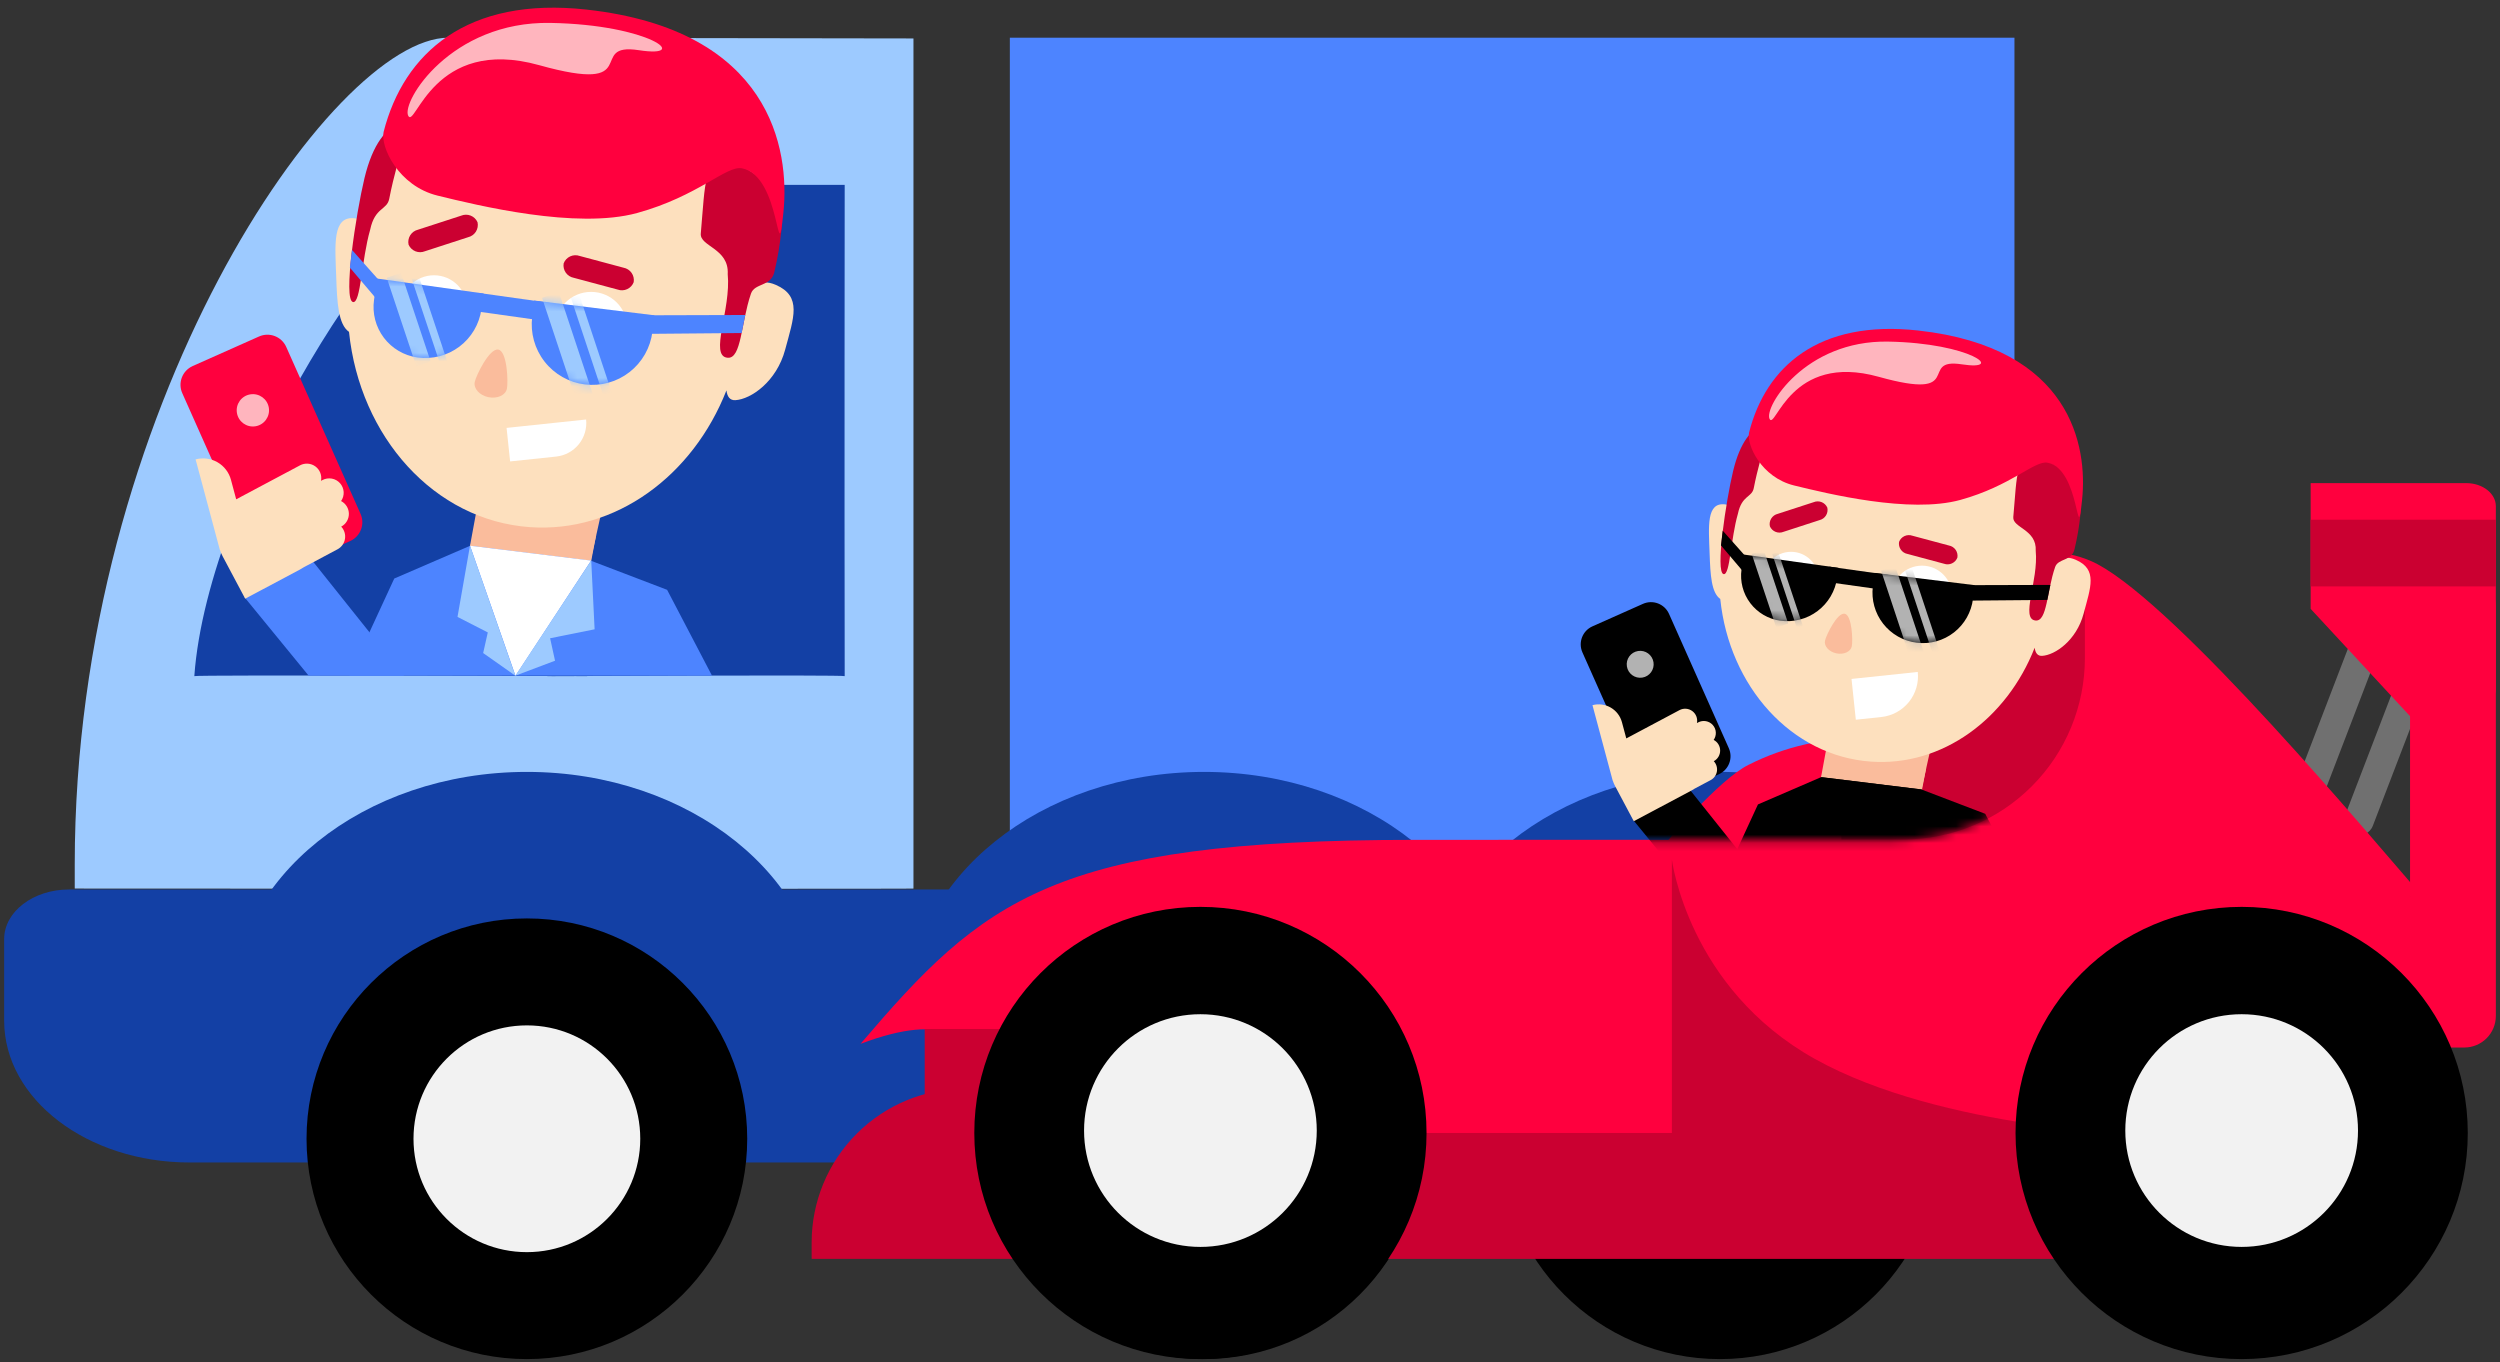 <svg width="301" height="164" viewBox="0 0 301 164" fill="none" xmlns="http://www.w3.org/2000/svg">
<rect x="0" y="0" width="301" height="164" fill="#333333" stroke="none"/>
<path d="M242.541 4.54H121.585V107.083H242.541V4.54Z" fill="#4D84FF"/>
<path d="M8.312 107.094L236.939 107.083H242.552L242.668 122.888C242.668 132.318 232.675 139.962 220.349 139.962H22.82C10.493 139.962 0.5 132.318 0.5 122.888V113.07C0.5 109.77 3.998 107.094 8.312 107.094Z" fill="#1340A5"/>
<path d="M53.983 4.54L109.98 4.629V106.983C110.263 107.045 8.999 106.983 8.999 106.983V104.059C8.999 49.143 40.075 4.54 53.983 4.54Z" fill="#9DCAFF"/>
<path d="M63.435 92.937C83.09 92.937 99.026 105.737 99.026 121.526C99.026 137.316 27.847 137.317 27.847 121.526C27.847 105.736 43.78 92.937 63.435 92.937Z" fill="#1340A5"/>
<path d="M207.08 92.937C226.735 92.937 242.671 105.737 242.671 121.526C242.671 137.316 171.491 137.317 171.491 121.526C171.491 105.736 187.424 92.937 207.08 92.937Z" fill="#1340A5"/>
<path d="M144.962 92.937C164.617 92.937 180.553 105.737 180.553 121.526C180.553 137.316 109.374 137.317 109.374 121.526C109.374 105.736 125.307 92.937 144.962 92.937Z" fill="#1340A5"/>
<path d="M63.436 163.636C78.087 163.636 89.965 151.758 89.965 137.107C89.965 122.455 78.087 110.578 63.436 110.578C48.784 110.578 36.907 122.455 36.907 137.107C36.907 151.758 48.784 163.636 63.436 163.636Z" fill="black"/>
<path d="M207.08 163.636C221.732 163.636 233.609 151.758 233.609 137.107C233.609 122.455 221.732 110.578 207.08 110.578C192.429 110.578 180.551 122.455 180.551 137.107C180.551 151.758 192.429 163.636 207.08 163.636Z" fill="black"/>
<path d="M144.963 163.636C159.615 163.636 171.492 151.758 171.492 137.107C171.492 122.455 159.615 110.578 144.963 110.578C130.312 110.578 118.434 122.455 118.434 137.107C118.434 151.758 130.312 163.636 144.963 163.636Z" fill="black"/>
<path d="M63.436 150.758C70.975 150.758 77.087 144.646 77.087 137.107C77.087 129.568 70.975 123.456 63.436 123.456C55.897 123.456 49.785 129.568 49.785 137.107C49.785 144.646 55.897 150.758 63.436 150.758Z" fill="#F2F2F2"/>
<path d="M207.081 150.758C214.621 150.758 220.732 144.646 220.732 137.107C220.732 129.568 214.621 123.456 207.081 123.456C199.542 123.456 193.43 129.568 193.43 137.107C193.43 144.646 199.542 150.758 207.081 150.758Z" fill="#F2F2F2"/>
<path d="M144.963 150.758C152.502 150.758 158.614 144.646 158.614 137.107C158.614 129.568 152.502 123.456 144.963 123.456C137.423 123.456 131.312 129.568 131.312 137.107C131.312 144.646 137.423 150.758 144.963 150.758Z" fill="#F2F2F2"/>
<path d="M56.624 22.262C56.677 22.288 70.697 22.262 70.697 22.262V81.406C70.697 81.406 23.43 81.238 23.397 81.406C25.015 58.592 47.874 22.819 56.624 22.262Z" fill="#1340A5"/>
<path d="M101.701 22.262H65.9V81.406C65.9 81.406 101.626 81.237 101.701 81.406C101.66 58.753 101.701 22.262 101.701 22.262Z" fill="#1340A5"/>
<path d="M58.737 54.062H74.094L70.839 68.721L56.566 65.838L58.737 54.062Z" fill="#FABC9C"/>
<path d="M42.021 39.958C40.725 39.053 40.588 36.461 40.483 33.383C40.348 29.516 39.96 25.891 42.786 26.292C43.061 26.329 43.331 26.397 43.591 26.496C47.391 15.652 56.973 8.259 67.629 9.006C80.462 9.906 90.106 22.279 89.556 36.875C90.295 34.726 91.292 33.375 93.413 34.301C96.583 35.687 95.57 38.234 94.534 42.096C93.498 45.957 90.416 48.068 88.538 48.181C87.887 48.219 87.563 47.77 87.462 47.006C83.43 57.285 74.121 64.192 63.806 63.468C52.275 62.66 43.319 52.585 42.021 39.958Z" fill="#FDE0BE"/>
<path d="M43.879 21.466C44.889 17.244 46.549 15.378 48.229 14.809C49.909 14.241 47.97 18.248 46.864 23.936C46.596 25.313 45.139 24.933 44.57 27.648C43.515 31.307 43.444 36.548 42.504 36.366C41.265 36.125 42.867 25.687 43.879 21.466Z" fill="#CB0031"/>
<path d="M60.011 42.091C61.08 42.319 61.198 46.025 61.031 46.809C60.864 47.593 59.862 48.044 58.793 47.817C57.724 47.59 56.993 46.769 57.159 45.986C57.326 45.202 58.942 41.864 60.011 42.091Z" fill="#FABC9C"/>
<path d="M52.252 41.146C54.463 41.146 56.254 39.355 56.254 37.145C56.254 34.934 54.463 33.143 52.252 33.143C50.042 33.143 48.251 34.934 48.251 37.145C48.251 39.355 50.042 41.146 52.252 41.146Z" fill="white"/>
<path d="M71.169 43.874C73.58 43.874 75.535 41.92 75.535 39.509C75.535 37.098 73.58 35.143 71.169 35.143C68.758 35.143 66.804 37.098 66.804 39.509C66.804 41.92 68.758 43.874 71.169 43.874Z" fill="white"/>
<path d="M60.992 51.519L70.569 50.508C70.682 51.578 70.365 52.65 69.688 53.487C69.011 54.324 68.029 54.858 66.959 54.971L61.418 55.555L60.992 51.519Z" fill="white"/>
<path d="M54.253 39.145C55.358 39.145 56.254 38.249 56.254 37.144C56.254 36.039 55.358 35.143 54.253 35.143C53.148 35.143 52.252 36.039 52.252 37.144C52.252 38.249 53.148 39.145 54.253 39.145Z" fill="#4D84FF"/>
<path d="M53.618 37.327C54.271 37.327 54.8 36.798 54.8 36.145C54.8 35.491 54.271 34.962 53.618 34.962C52.965 34.962 52.435 35.491 52.435 36.145C52.435 36.798 52.965 37.327 53.618 37.327Z" fill="white"/>
<path d="M72.081 41.692C73.287 41.692 74.264 40.715 74.264 39.509C74.264 38.304 73.287 37.326 72.081 37.326C70.875 37.326 69.898 38.304 69.898 39.509C69.898 40.715 70.875 41.692 72.081 41.692Z" fill="#4D84FF"/>
<path d="M71.352 39.691C72.055 39.691 72.625 39.121 72.625 38.418C72.625 37.715 72.055 37.145 71.352 37.145C70.649 37.145 70.079 37.715 70.079 38.418C70.079 39.121 70.649 39.691 71.352 39.691Z" fill="white"/>
<path d="M71.171 81.347V67.521L80.321 71.015L85.724 81.347H71.171ZM56.619 81.347H42.066L47.468 69.656L56.619 65.703H71.171V81.347H56.619Z" fill="#4D84FF"/>
<path d="M69.798 30.818L75.069 32.231C75.461 32.302 75.81 32.524 76.04 32.849C76.269 33.175 76.362 33.578 76.298 33.971C76.157 34.344 75.875 34.646 75.513 34.813C75.152 34.98 74.739 34.998 74.364 34.864L69.093 33.451C68.7 33.38 68.352 33.158 68.122 32.833C67.892 32.507 67.799 32.104 67.864 31.711C68.005 31.338 68.286 31.036 68.648 30.869C69.01 30.702 69.423 30.684 69.798 30.818Z" fill="#CB0031"/>
<path d="M50.328 27.655L55.518 25.969C55.885 25.815 56.299 25.812 56.669 25.959C57.039 26.107 57.336 26.394 57.496 26.759C57.581 27.148 57.509 27.555 57.297 27.893C57.084 28.23 56.748 28.47 56.36 28.561L51.17 30.247C50.803 30.401 50.39 30.405 50.02 30.257C49.65 30.109 49.353 29.822 49.192 29.457C49.108 29.068 49.179 28.661 49.392 28.324C49.604 27.987 49.94 27.747 50.328 27.655Z" fill="#CB0031"/>
<path d="M57.123 64.43H71.773L71.186 67.509L56.615 65.713L57.123 64.43Z" fill="#FABC9C"/>
<path d="M62.066 81.366L56.589 65.704L71.17 67.494L62.066 81.366Z" fill="white"/>
<path d="M56.587 65.697L55.084 74.276L58.73 76.144L58.173 78.627L62.044 81.352L56.587 65.697Z" fill="#9DCAFF"/>
<path d="M71.183 67.477L71.591 75.768L66.233 76.846L66.826 79.551L62.049 81.351L71.183 67.477Z" fill="#9DCAFF"/>
<path d="M94.092 27.624C94.645 23.506 90.692 19.895 87.713 19.635C84.733 19.374 84.941 21.648 84.375 28.121C84.238 29.687 87.793 29.892 87.617 32.999C88.043 37.305 85.344 42.877 87.603 43.074C89.285 43.221 89.199 38.906 90.417 35.352C90.862 34.054 92.823 34.523 93.227 32.766C93.632 31.074 93.921 29.356 94.092 27.624Z" fill="#CB0031"/>
<path d="M70.62 1.154C92.833 3.61 95.112 17.991 94.32 25.601C93.528 33.211 94.102 21.148 89.326 20.265C87.471 19.897 84.053 23.623 76.731 25.64C69.409 27.657 57.469 24.719 52.701 23.556C47.934 22.394 45.783 17.639 46.185 15.893C48.61 6.377 56.241 -0.435 70.62 1.154Z" fill="#FF003E"/>
<path d="M66.276 2.759C78.294 2.971 83.332 7.034 76.918 6.043C70.504 5.051 77.731 11.423 64.928 7.848C52.126 4.273 49.988 15.61 49.148 13.937C48.307 12.265 54.258 2.547 66.276 2.759Z" fill="#FFB5BE"/>
<path d="M37.162 66.957L29.445 71.917L37.162 81.351L48.652 81.35L37.162 66.957Z" fill="#4D84FF"/>
<path d="M31.187 40.514L23.204 44.069C21.953 44.626 21.39 46.092 21.948 47.343L30.898 67.442C31.455 68.693 32.92 69.255 34.171 68.698L42.155 65.143C43.406 64.586 43.968 63.121 43.411 61.87L34.461 41.77C33.904 40.52 32.438 39.957 31.187 40.514Z" fill="#FF003E"/>
<path d="M26.812 66.988C26.682 66.742 26.572 66.485 26.485 66.221L26.474 66.222L23.549 55.309C23.99 55.191 24.45 55.16 24.903 55.22C25.356 55.28 25.793 55.428 26.189 55.657C26.584 55.886 26.931 56.19 27.209 56.553C27.486 56.915 27.69 57.329 27.808 57.77L28.437 60.117L36.127 56.024C36.417 55.87 36.745 55.801 37.072 55.825C37.4 55.85 37.714 55.967 37.978 56.162C38.242 56.358 38.445 56.624 38.564 56.93C38.682 57.236 38.712 57.57 38.649 57.892L38.828 57.797C39.173 57.615 39.569 57.554 39.952 57.623C40.336 57.693 40.685 57.89 40.943 58.182C41.201 58.474 41.354 58.844 41.377 59.233C41.399 59.623 41.29 60.008 41.067 60.328C41.349 60.474 41.584 60.694 41.75 60.964C41.915 61.235 42.003 61.545 42.005 61.862C42.006 62.179 41.921 62.49 41.759 62.763C41.596 63.035 41.362 63.257 41.082 63.406C41.266 63.6 41.403 63.835 41.481 64.091C41.56 64.347 41.578 64.617 41.535 64.881C41.492 65.145 41.389 65.396 41.233 65.614C41.077 65.832 40.873 66.01 40.637 66.136L36.587 68.29C36.437 68.391 36.281 68.484 36.12 68.569L29.52 72.081L26.812 66.988Z" fill="#FDE0BE"/>
<path d="M30.75 51.325C31.812 51.157 32.536 50.159 32.368 49.098C32.2 48.036 31.203 47.312 30.141 47.48C29.079 47.648 28.355 48.645 28.523 49.707C28.691 50.768 29.688 51.493 30.75 51.325Z" fill="#FFB5BE"/>
<path d="M45.395 33.536L58.229 35.339L57.962 37.236C57.71 39.027 56.757 40.645 55.312 41.733C53.867 42.822 52.05 43.292 50.258 43.04C48.646 42.813 47.19 41.956 46.21 40.656C45.23 39.355 44.807 37.719 45.033 36.107L45.395 33.536Z" fill="#4D84FF"/>
<path d="M66.405 36.499L57.8 35.29L57.489 37.506L66.093 38.715L66.405 36.499Z" fill="#4D84FF"/>
<path d="M78.307 37.959L89.734 37.925L89.299 40.097L78.424 40.194L78.307 37.959Z" fill="#4D84FF"/>
<path d="M42.377 30.089L45.541 33.645L45.262 35.916L42.123 32.22L42.377 30.089Z" fill="#4D84FF"/>
<path d="M64.317 36.185L78.793 37.962L78.55 39.937C78.434 40.888 78.131 41.806 77.659 42.64C77.188 43.473 76.556 44.206 75.802 44.795C75.047 45.385 74.184 45.82 73.261 46.076C72.338 46.332 71.374 46.403 70.423 46.286C68.504 46.051 66.757 45.062 65.566 43.538C64.375 42.014 63.839 40.08 64.074 38.16L64.317 36.185Z" fill="#4D84FF"/>
<mask id="mask0_1_2581" style="mask-type:luminance" maskUnits="userSpaceOnUse" x="44" y="33" width="15" height="11">
<path d="M45.395 33.535L58.201 35.334L57.933 37.245C57.681 39.033 56.73 40.647 55.288 41.733C53.847 42.819 52.033 43.288 50.245 43.037C48.637 42.811 47.184 41.955 46.206 40.658C45.228 39.361 44.806 37.728 45.031 36.12L45.395 33.535Z" fill="white"/>
</mask>
<g mask="url(#mask0_1_2581)">
<path d="M49.531 33.45L50.39 33.144L53.943 43.808L53.083 44.113L49.531 33.45ZM46.566 33.45L48.286 32.838L51.84 43.502L50.12 44.113L46.566 33.45Z" fill="#9DCAFF"/>
</g>
<mask id="mask1_1_2581" style="mask-type:luminance" maskUnits="userSpaceOnUse" x="64" y="36" width="15" height="11">
<path d="M64.316 36.185L78.792 37.962L78.55 39.937C78.433 40.888 78.13 41.806 77.659 42.64C77.187 43.473 76.556 44.206 75.801 44.795C75.047 45.385 74.183 45.82 73.26 46.076C72.338 46.332 71.373 46.403 70.423 46.286C68.503 46.051 66.756 45.062 65.565 43.538C64.375 42.014 63.838 40.08 64.074 38.16L64.316 36.185Z" fill="white"/>
</mask>
<g mask="url(#mask1_1_2581)">
<path d="M68.741 35.863L69.75 35.503L73.917 48.059L72.908 48.419L68.741 35.863ZM65.266 35.863L67.283 35.143L71.449 47.699L69.433 48.419L65.266 35.863Z" fill="#9DCAFF"/>
</g>
<path d="M295.231 74.569C295.584 73.65 295.125 72.619 294.205 72.266C293.286 71.913 292.255 72.372 291.902 73.291L282.359 98.153C282.006 99.072 282.465 100.103 283.384 100.456C284.303 100.809 285.334 100.35 285.687 99.431L295.231 74.569Z" fill="#707070"/>
<path d="M287.863 74.569C288.216 73.65 287.757 72.619 286.838 72.266C285.918 71.913 284.887 72.372 284.534 73.291L274.991 98.153C274.638 99.072 275.097 100.103 276.016 100.456C276.936 100.809 277.967 100.35 278.32 99.431L287.863 74.569Z" fill="#707070"/>
<path d="M300.5 60.943V82.884C300.5 84.416 298.903 85.659 296.934 85.659C294.706 85.727 292.486 85.962 290.293 86.361L278.201 73.306V58.167H296.934C298.903 58.167 300.5 59.41 300.5 60.943Z" fill="#FF003E"/>
<path d="M300.5 73.062V122.322C300.5 123.33 300.099 124.296 299.387 125.009C298.674 125.722 297.707 126.122 296.7 126.122H293.97C292.962 126.122 291.995 125.722 291.282 125.009C290.57 124.296 290.169 123.33 290.169 122.322V73.062C290.169 72.055 290.57 71.088 291.282 70.375C291.995 69.663 292.962 69.262 293.97 69.262H296.7C297.707 69.262 298.674 69.663 299.387 70.375C300.099 71.088 300.5 72.055 300.5 73.062Z" fill="#FF003E"/>
<path d="M170.314 101.118L280.686 101.094C292.119 101.094 293.966 119.483 293.966 127.326C294.03 127.408 273.339 139.983 266.91 139.983L121.711 139.242C115.283 139.242 124.656 117.764 103.609 125.678C118.373 108.359 126.754 101.118 170.314 101.118Z" fill="#FF003E"/>
<path d="M116.248 131.07H132.399C133.91 131.07 135.36 131.671 136.429 132.74C137.498 133.809 138.099 135.259 138.099 136.771V145.871C138.099 147.382 137.498 148.832 136.429 149.901C135.36 150.97 133.91 151.571 132.399 151.571H97.722V149.596C97.722 144.683 99.674 139.971 103.148 136.496C106.623 133.022 111.335 131.07 116.248 131.07Z" fill="#CB0031"/>
<path d="M126.377 123.894H111.334V147.96H126.377V123.894Z" fill="#CB0031"/>
<path d="M201.296 103.497C201.296 103.497 203.238 118.979 218.519 127.5C233.8 136.021 258.644 136.691 258.644 136.691L201.296 137.581V103.497Z" fill="#CB0031"/>
<path d="M260.342 136.411H155.419V151.57H260.342V136.411Z" fill="#CB0031"/>
<path d="M300.5 62.574H278.201V70.603H300.5V62.574Z" fill="#CB0031"/>
<path d="M269.895 163.636C284.931 163.636 297.12 151.447 297.12 136.411C297.12 121.376 284.931 109.187 269.895 109.187C254.86 109.187 242.671 121.376 242.671 136.411C242.671 151.447 254.86 163.636 269.895 163.636Z" fill="black"/>
<path d="M144.531 163.636C159.566 163.636 171.755 151.447 171.755 136.411C171.755 121.376 159.566 109.187 144.531 109.187C129.495 109.187 117.306 121.376 117.306 136.411C117.306 151.447 129.495 163.636 144.531 163.636Z" fill="black"/>
<path d="M269.895 150.128C277.631 150.128 283.903 143.856 283.903 136.12C283.903 128.383 277.631 122.111 269.895 122.111C262.158 122.111 255.886 128.383 255.886 136.12C255.886 143.856 262.158 150.128 269.895 150.128Z" fill="#F2F2F2"/>
<path d="M144.53 150.129C152.266 150.129 158.538 143.857 158.538 136.12C158.538 128.384 152.266 122.112 144.53 122.112C136.793 122.112 130.521 128.384 130.521 136.12C130.521 143.857 136.793 150.129 144.53 150.129Z" fill="#F2F2F2"/>
<path d="M224.581 66.518C224.581 66.518 244.444 66.423 246.935 66.518C248.874 66.535 250.781 67.011 252.5 67.906C262.431 73.191 285.499 100.844 291.706 107.985L200.403 101.673C200.403 101.673 206.968 93.807 210.547 92.073C214.895 89.88 219.713 88.786 224.581 88.886C224.551 88.86 233.808 88.886 233.808 88.886V81.849H224.69L224.581 66.518Z" fill="#FF003E"/>
<path d="M221.703 68.816H251.021V79.223C251.021 85.018 248.719 90.576 244.621 94.674C240.523 98.772 234.965 101.074 229.17 101.074H221.703V68.816Z" fill="#CB0031"/>
<mask id="mask2_1_2581" style="mask-type:luminance" maskUnits="userSpaceOnUse" x="188" y="38" width="68" height="64">
<path d="M188.501 38.868H255.786V72.719C255.786 80.278 252.783 87.528 247.438 92.873C242.093 98.218 234.844 101.22 227.285 101.22H188.501V38.868Z" fill="white"/>
</mask>
<g mask="url(#mask2_1_2581)">
<path d="M221.044 83.863H233.836L231.125 96.075L219.236 93.673L221.044 83.863Z" fill="#FABC9C"/>
<path d="M207.121 72.115C206.041 71.362 205.928 69.203 205.837 66.642C205.727 63.419 205.404 60.399 207.757 60.735C207.986 60.765 208.211 60.822 208.428 60.905C211.594 51.868 219.575 45.711 228.451 46.333C239.141 47.083 247.173 57.389 246.716 69.548C247.332 67.757 248.165 66.632 249.929 67.403C252.57 68.558 251.725 70.68 250.863 73.897C250 77.113 247.433 78.874 245.871 78.965C245.329 78.997 245.059 78.623 244.974 77.987C241.615 86.551 233.861 92.302 225.269 91.699C215.662 91.025 208.201 82.633 207.121 72.115Z" fill="#FDE0BE"/>
<path d="M208.668 56.712C209.511 53.198 210.892 51.641 212.292 51.168C213.691 50.695 212.074 54.031 211.153 58.77C210.93 59.916 209.717 59.6 209.242 61.862C208.366 64.909 208.306 69.276 207.523 69.124C206.491 68.923 207.825 60.23 208.668 56.712Z" fill="#CB0031"/>
<path d="M222.106 73.893C222.996 74.083 223.094 77.17 222.955 77.823C222.816 78.475 221.982 78.851 221.091 78.662C220.2 78.473 219.591 77.79 219.73 77.137C219.869 76.484 221.215 73.704 222.106 73.893Z" fill="#FABC9C"/>
<path d="M215.643 73.105C217.484 73.105 218.976 71.612 218.976 69.771C218.976 67.93 217.484 66.438 215.643 66.438C213.802 66.438 212.309 67.93 212.309 69.771C212.309 71.612 213.802 73.105 215.643 73.105Z" fill="white"/>
<path d="M231.4 75.378C233.409 75.378 235.037 73.75 235.037 71.741C235.037 69.733 233.409 68.105 231.4 68.105C229.392 68.105 227.764 69.733 227.764 71.741C227.764 73.75 229.392 75.378 231.4 75.378Z" fill="white"/>
<path d="M222.923 81.744L230.9 80.902C231.038 82.204 230.652 83.507 229.829 84.525C229.006 85.542 227.812 86.191 226.51 86.329L223.441 86.653L222.923 81.744Z" fill="white"/>
<path d="M217.31 71.438C218.231 71.438 218.977 70.692 218.977 69.771C218.977 68.851 218.231 68.105 217.31 68.105C216.39 68.105 215.644 68.851 215.644 69.771C215.644 70.692 216.39 71.438 217.31 71.438Z" fill="#4D84FF"/>
<path d="M216.78 69.923C217.323 69.923 217.764 69.482 217.764 68.938C217.764 68.394 217.323 67.954 216.78 67.954C216.236 67.954 215.795 68.394 215.795 68.938C215.795 69.482 216.236 69.923 216.78 69.923Z" fill="white"/>
<path d="M232.159 73.56C233.163 73.56 233.978 72.746 233.978 71.742C233.978 70.737 233.163 69.923 232.159 69.923C231.155 69.923 230.341 70.737 230.341 71.742C230.341 72.746 231.155 73.56 232.159 73.56Z" fill="#4D84FF"/>
<path d="M231.553 71.893C232.139 71.893 232.614 71.418 232.614 70.832C232.614 70.246 232.139 69.772 231.553 69.772C230.967 69.772 230.492 70.246 230.492 70.832C230.492 71.418 230.967 71.893 231.553 71.893Z" fill="white"/>
<path d="M231.401 106.591V95.074L239.023 97.985L243.523 106.591H231.401ZM219.279 106.591H207.158L211.658 96.853L219.279 93.561H231.401V106.591H219.279Z" fill="black"/>
<path d="M230.258 64.502L234.648 65.678C234.975 65.737 235.265 65.923 235.457 66.194C235.648 66.465 235.725 66.801 235.671 67.129C235.554 67.439 235.32 67.692 235.018 67.831C234.717 67.97 234.373 67.986 234.06 67.874L229.669 66.697C229.343 66.638 229.052 66.453 228.861 66.181C228.669 65.91 228.592 65.574 228.646 65.246C228.763 64.936 228.998 64.683 229.3 64.544C229.601 64.405 229.945 64.39 230.258 64.502Z" fill="#CB0031"/>
<path d="M214.04 61.867L218.363 60.463C218.669 60.335 219.013 60.332 219.322 60.455C219.63 60.578 219.877 60.818 220.011 61.122C220.082 61.446 220.022 61.786 219.845 62.067C219.669 62.348 219.388 62.548 219.065 62.624L214.742 64.029C214.436 64.157 214.092 64.16 213.783 64.037C213.475 63.913 213.227 63.673 213.094 63.369C213.023 63.045 213.083 62.706 213.26 62.425C213.437 62.144 213.717 61.944 214.04 61.867Z" fill="#CB0031"/>
<path d="M219.702 92.5H231.903L231.413 95.065L219.276 93.572L219.702 92.5Z" fill="#FABC9C"/>
<path d="M223.817 106.607L219.255 93.561L231.4 95.052L223.817 106.607Z" fill="black"/>
<path d="M250.494 61.841C250.955 58.412 247.663 55.403 245.181 55.186C242.698 54.969 242.872 56.863 242.4 62.255C242.286 63.56 245.247 63.731 245.101 66.319C245.456 69.905 243.208 74.546 245.089 74.711C246.491 74.833 246.419 71.239 247.434 68.278C247.804 67.197 249.438 67.588 249.774 66.124C250.112 64.715 250.352 63.283 250.494 61.841Z" fill="#CB0031"/>
<path d="M230.943 39.793C249.447 41.838 251.347 53.817 250.685 60.156C250.023 66.495 250.503 56.447 246.525 55.711C244.979 55.405 242.132 58.508 236.032 60.189C229.932 61.869 219.988 59.422 216.017 58.453C212.045 57.484 210.254 53.523 210.59 52.07C212.609 44.143 218.966 38.469 230.943 39.793Z" fill="#FF003E"/>
<path d="M227.325 41.129C237.336 41.306 241.532 44.689 236.189 43.864C230.847 43.04 236.866 48.346 226.202 45.368C215.537 42.39 213.757 51.838 213.056 50.438C212.356 49.039 217.314 40.953 227.325 41.129Z" fill="#FFB5BE"/>
<path d="M203.073 94.604L196.645 98.736L203.072 106.595L212.643 106.595L203.073 94.604Z" fill="black"/>
<path d="M197.811 72.705L191.729 75.413C190.531 75.947 189.991 77.352 190.525 78.551L197.727 94.724C198.261 95.923 199.666 96.462 200.865 95.929L206.946 93.221C208.145 92.687 208.684 91.282 208.15 90.083L200.948 73.909C200.414 72.71 199.01 72.171 197.811 72.705Z" fill="black"/>
<path d="M194.452 94.631C194.343 94.426 194.252 94.212 194.179 93.991L194.17 93.993L191.734 84.902C192.476 84.704 193.266 84.808 193.931 85.192C194.596 85.576 195.081 86.208 195.281 86.95L195.805 88.906L202.211 85.498C202.452 85.37 202.725 85.312 202.998 85.333C203.271 85.353 203.533 85.45 203.753 85.613C203.972 85.776 204.142 85.997 204.241 86.252C204.34 86.507 204.365 86.785 204.312 87.054L204.461 86.975C204.748 86.823 205.078 86.772 205.398 86.83C205.717 86.888 206.008 87.052 206.223 87.296C206.439 87.539 206.566 87.848 206.584 88.172C206.603 88.497 206.512 88.818 206.326 89.084C206.56 89.206 206.757 89.389 206.894 89.615C207.032 89.84 207.105 90.098 207.106 90.362C207.108 90.626 207.037 90.886 206.902 91.112C206.766 91.339 206.571 91.524 206.338 91.648C206.492 91.81 206.605 92.005 206.671 92.219C206.736 92.432 206.751 92.657 206.716 92.877C206.68 93.097 206.593 93.306 206.463 93.488C206.334 93.669 206.164 93.818 205.967 93.923L204.049 94.943C203.923 95.027 203.794 95.105 203.66 95.176L196.707 98.874L194.452 94.631Z" fill="#FDE0BE"/>
<path d="M197.732 81.583C198.616 81.443 199.22 80.613 199.08 79.728C198.94 78.844 198.109 78.241 197.225 78.381C196.34 78.521 195.737 79.351 195.877 80.236C196.017 81.12 196.848 81.723 197.732 81.583Z" fill="#B2B2B2"/>
<path d="M209.931 66.765L221.361 68.371L221.194 69.561C221.083 70.351 220.817 71.112 220.413 71.799C220.008 72.487 219.471 73.088 218.834 73.568C218.197 74.048 217.471 74.398 216.699 74.597C215.926 74.797 215.122 74.843 214.332 74.732C212.896 74.53 211.599 73.766 210.727 72.608C209.854 71.45 209.477 69.992 209.679 68.556L209.931 66.765Z" fill="black"/>
<path d="M227.432 69.234L220.265 68.227L220.005 70.073L227.172 71.08L227.432 69.234Z" fill="black"/>
<path d="M237.346 70.451L246.864 70.423L246.502 72.232L237.444 72.312L237.346 70.451Z" fill="black"/>
<path d="M207.416 63.895L210.052 66.857L209.819 68.749L207.205 65.669L207.416 63.895Z" fill="black"/>
<path d="M225.692 68.972L237.75 70.453L237.549 72.098C237.451 72.889 237.199 73.654 236.806 74.349C236.413 75.043 235.888 75.653 235.259 76.144C234.63 76.635 233.911 76.998 233.143 77.211C232.374 77.424 231.571 77.484 230.779 77.386C229.18 77.19 227.725 76.366 226.733 75.097C225.741 73.828 225.294 72.216 225.49 70.617L225.692 68.972Z" fill="black"/>
<mask id="mask3_1_2581" style="mask-type:luminance" maskUnits="userSpaceOnUse" x="209" y="66" width="13" height="9">
<path d="M209.931 66.765L221.361 68.371L221.194 69.561C221.083 70.351 220.817 71.112 220.413 71.799C220.008 72.487 219.471 73.088 218.834 73.568C218.197 74.048 217.471 74.398 216.699 74.597C215.926 74.797 215.122 74.843 214.332 74.732C212.896 74.53 211.599 73.766 210.727 72.608C209.854 71.45 209.477 69.992 209.679 68.556L209.931 66.765Z" fill="white"/>
</mask>
<g mask="url(#mask3_1_2581)">
<path d="M213.376 66.694L214.091 66.439L217.051 75.322L216.335 75.577L213.376 66.694ZM210.906 66.694L212.339 66.184L215.299 75.067L213.866 75.577L210.906 66.694Z" fill="#B2B2B2"/>
</g>
<mask id="mask4_1_2581" style="mask-type:luminance" maskUnits="userSpaceOnUse" x="225" y="68" width="13" height="10">
<path d="M225.693 68.972L237.751 70.453L237.549 72.098C237.452 72.889 237.2 73.654 236.807 74.349C236.414 75.043 235.888 75.653 235.26 76.144C234.631 76.635 233.912 76.998 233.143 77.211C232.374 77.424 231.571 77.484 230.779 77.386C229.181 77.19 227.725 76.366 226.733 75.097C225.741 73.828 225.295 72.216 225.491 70.617L225.693 68.972Z" fill="white"/>
</mask>
<g mask="url(#mask4_1_2581)">
<path d="M229.379 68.705L230.219 68.405L233.689 78.864L232.85 79.164L229.379 68.705ZM226.484 68.705L228.164 68.105L231.634 78.564L229.954 79.164L226.484 68.705Z" fill="#B2B2B2"/>
</g>
</g>
</svg>
